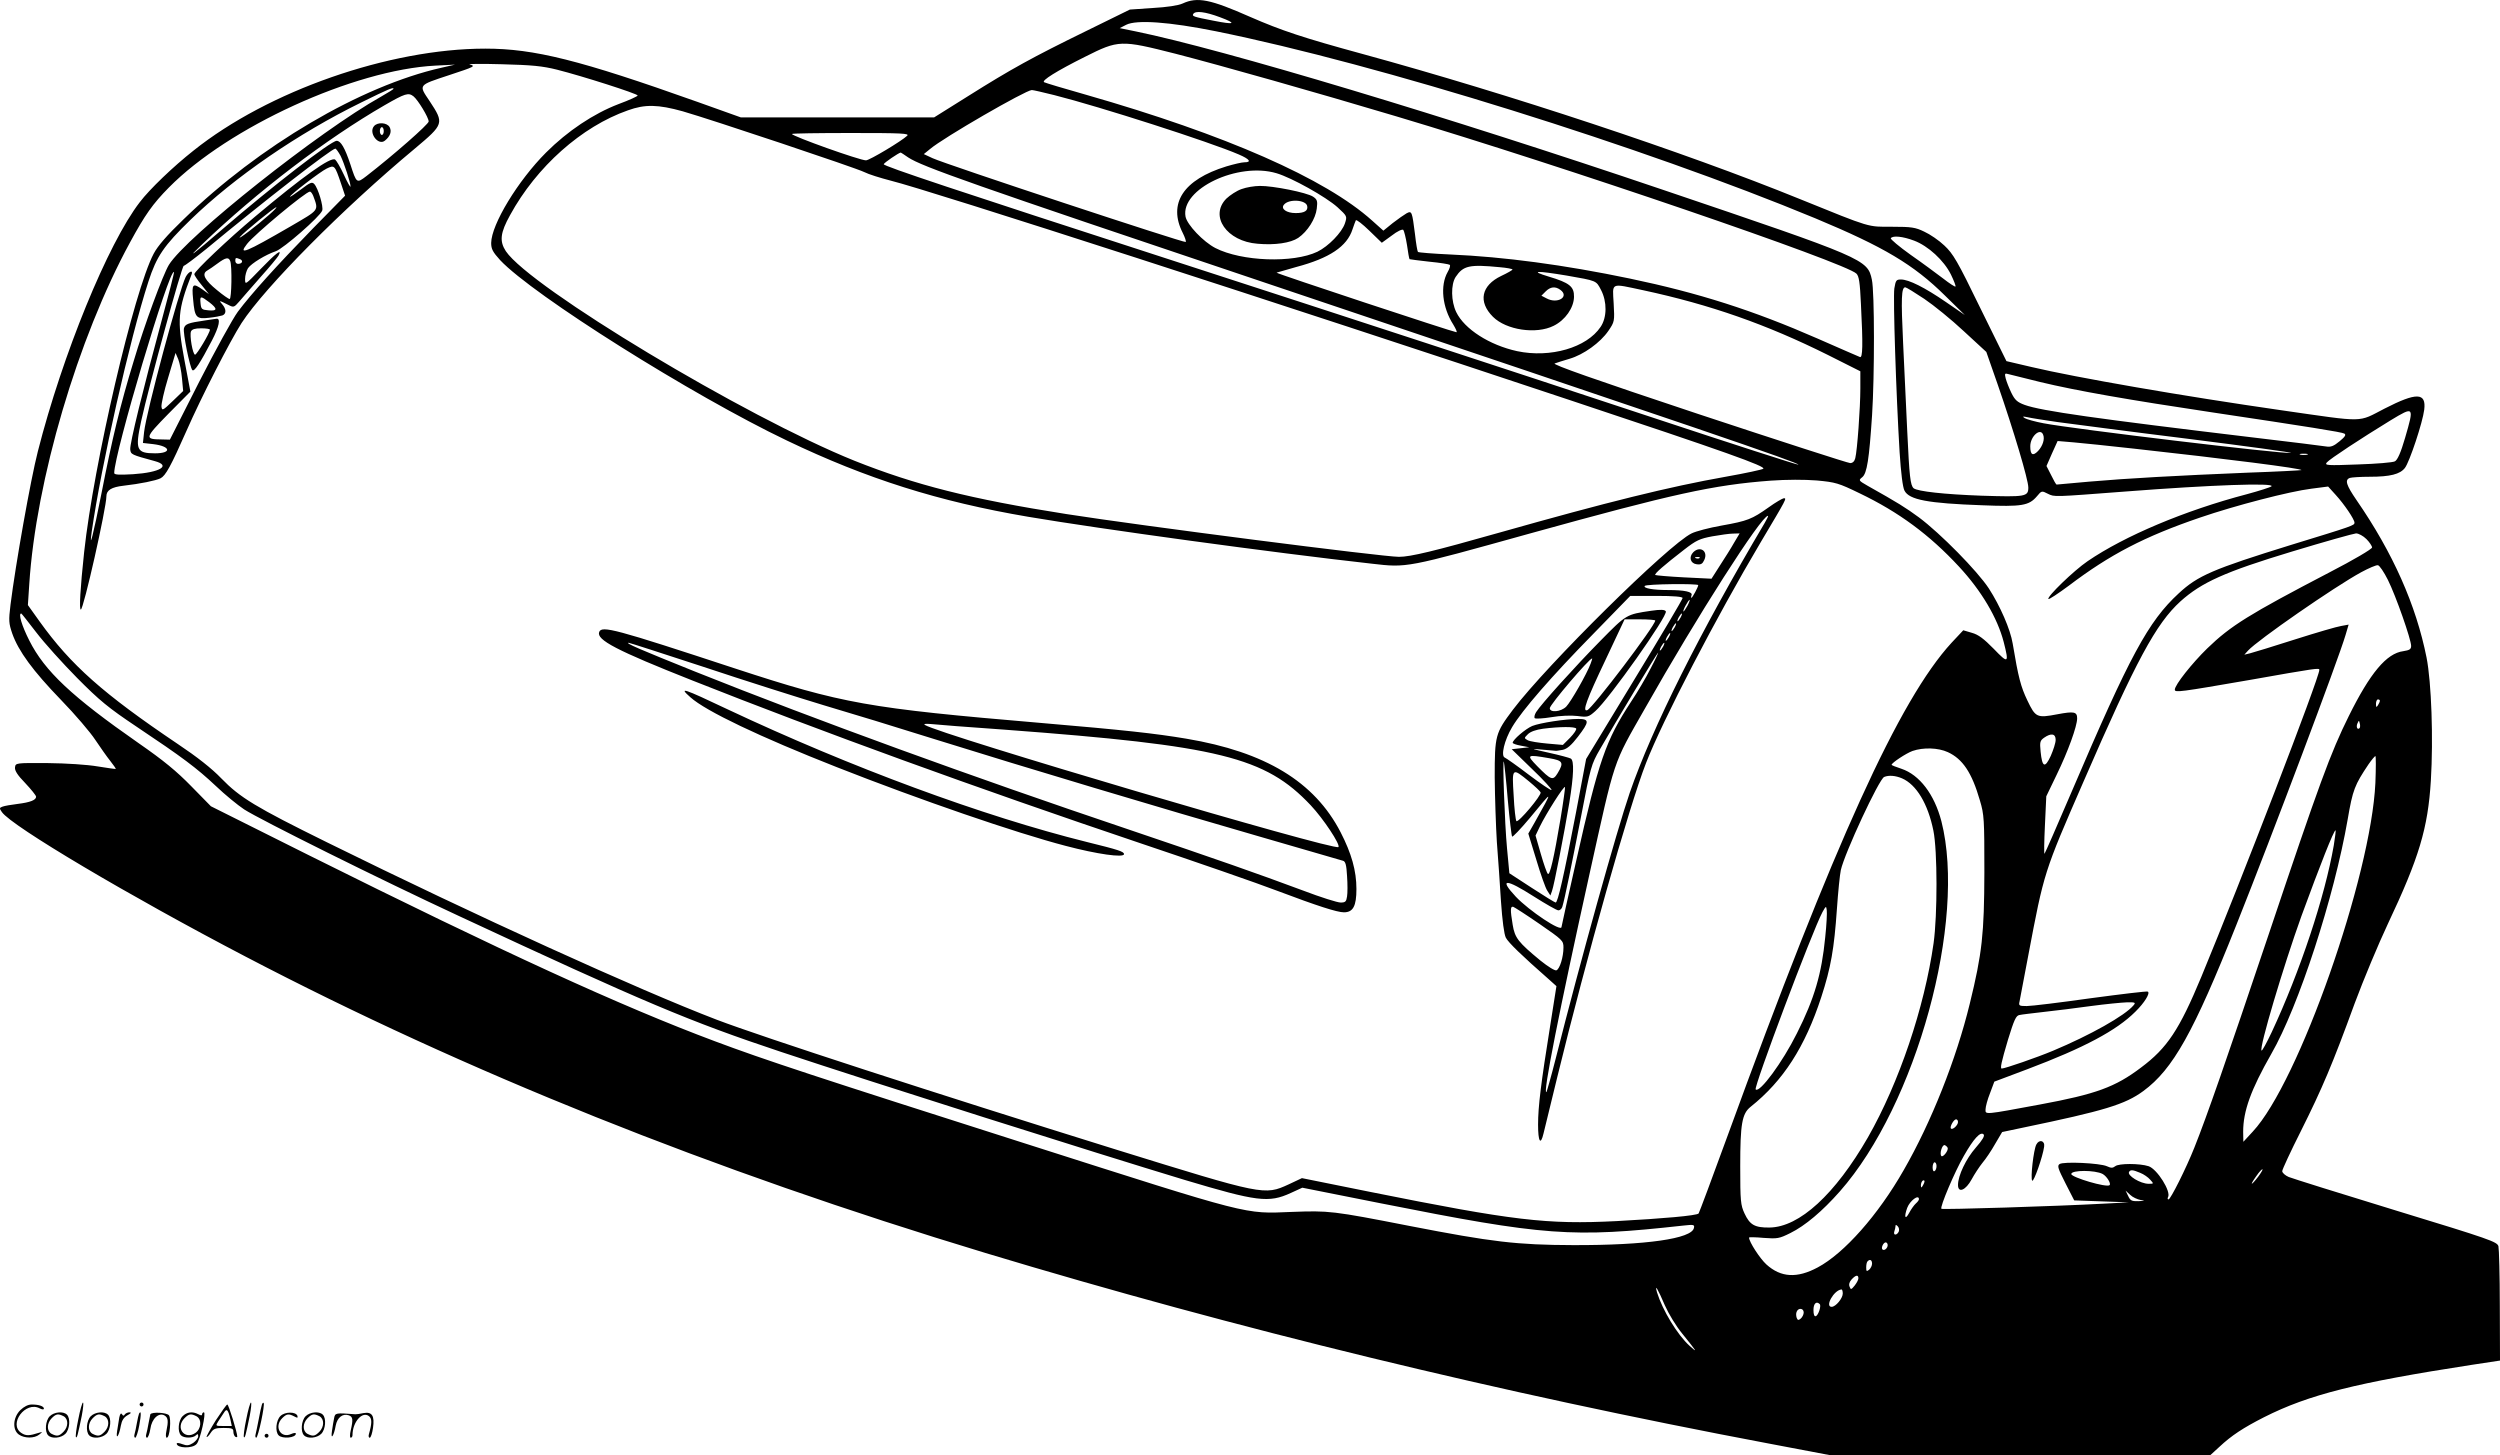 <svg version="1.0" xmlns="http://www.w3.org/2000/svg"
  viewBox="0 0 1279.978 745.097"
 preserveAspectRatio="xMidYMid meet">
<g transform="translate(-0.522,746.097) scale(0.1,-0.1)"
fill="#000000" stroke="none">
<path d="M6060 7443 c-21 -10 -81 -19 -153 -23 l-117 -8 -224 -110 c-276 -135
-383 -194 -604 -333 l-174 -109 -495 0 -495 0 -221 79 c-604 215 -837 273
-1087 273 -491 0 -1111 -216 -1494 -522 -104 -82 -225 -198 -275 -264 -163
-211 -396 -781 -522 -1276 -37 -144 -114 -578 -140 -785 -10 -82 -9 -95 9
-148 32 -90 105 -190 249 -339 73 -75 152 -168 176 -205 25 -37 59 -86 76
-107 17 -22 30 -40 29 -42 -2 -1 -43 5 -93 13 -53 9 -158 16 -255 17 -164 1
-165 1 -168 -22 -2 -16 12 -39 52 -80 31 -33 56 -64 56 -70 0 -17 -29 -29 -94
-37 -33 -4 -68 -10 -78 -14 -16 -6 -17 -8 -3 -28 50 -72 654 -430 1246 -739
1129 -590 2387 -1094 3789 -1518 1285 -388 2634 -716 4012 -976 l316 -60 971
0 972 0 47 43 c63 59 123 98 229 152 230 116 473 177 1063 268 l145 22 -1 281
c0 154 -4 291 -7 304 -6 23 -42 36 -524 183 -285 87 -533 165 -550 172 -18 8
-33 21 -33 30 0 8 43 101 96 206 109 218 162 343 275 653 45 121 121 303 169
405 161 341 206 491 221 736 13 214 3 502 -22 629 -54 270 -172 536 -359 807
-52 76 -61 103 -34 113 9 3 55 6 102 6 105 0 155 13 180 45 24 31 91 233 99
298 11 89 -39 90 -203 6 -140 -72 -92 -71 -525 -9 -508 73 -1055 168 -1283
222 l-128 30 -134 272 c-117 241 -139 278 -184 320 -27 26 -74 58 -103 71 -45
22 -66 25 -164 25 -128 0 -103 -8 -473 142 -595 242 -1487 537 -2240 743 -301
82 -415 120 -573 189 -206 91 -271 104 -347 69z m191 -70 c89 -33 77 -40 -33
-18 -104 20 -111 23 -103 35 11 17 61 11 136 -17z m-21 -72 c835 -169 2188
-592 3070 -958 350 -146 502 -236 664 -396 l101 -99 -96 66 c-109 75 -191 116
-231 116 -24 0 -27 -4 -34 -46 -7 -48 9 -538 27 -838 7 -108 16 -180 25 -197
24 -47 119 -65 399 -75 202 -8 238 -2 279 46 24 29 25 29 56 13 35 -17 24 -17
405 12 428 33 759 45 740 26 -6 -5 -62 -23 -125 -40 -320 -84 -627 -214 -816
-343 -72 -49 -211 -184 -201 -194 3 -3 50 28 104 68 211 160 388 252 672 349
181 62 458 134 571 148 l85 11 39 -43 c43 -47 96 -125 96 -142 0 -14 -5 -16
-325 -114 -400 -124 -477 -157 -575 -248 -156 -144 -250 -318 -547 -1013 -74
-173 -137 -317 -140 -320 -3 -3 -2 62 2 144 l7 150 53 110 c58 119 105 249
105 289 0 34 -16 37 -101 21 -105 -20 -112 -17 -154 71 -33 69 -46 116 -75
291 -12 73 -64 192 -122 282 -59 90 -248 282 -358 364 -68 50 -108 75 -263
162 -47 27 -47 28 -27 44 24 20 35 91 50 317 13 201 13 631 -1 694 -22 104
-35 110 -1069 460 -1112 377 -2251 719 -2699 811 l-83 17 33 17 c53 27 221 15
459 -33z m-207 -115 c240 -62 717 -197 1132 -321 861 -257 2299 -749 2355
-805 13 -13 18 -44 23 -155 11 -213 9 -278 -5 -272 -7 3 -105 45 -218 95 -329
144 -607 233 -961 307 -336 70 -643 111 -918 123 -88 4 -162 10 -166 13 -3 3
-10 44 -15 90 -15 117 -16 122 -43 108 -12 -7 -44 -29 -71 -50 l-48 -39 -57
51 c-240 216 -750 440 -1466 645 -110 31 -206 60 -214 64 -15 8 63 57 209 130
173 87 183 87 463 16z m-3165 -82 c127 -32 412 -123 412 -132 0 -4 -44 -24
-98 -44 -128 -49 -261 -138 -371 -248 -144 -144 -280 -368 -281 -463 0 -31 8
-46 46 -88 168 -179 983 -692 1469 -924 407 -195 776 -312 1235 -390 366 -62
1255 -184 1758 -240 183 -21 172 -23 812 155 733 203 937 248 1230 270 84 6
173 6 237 1 96 -9 111 -13 220 -66 200 -96 357 -212 508 -375 116 -125 197
-263 229 -386 28 -110 24 -113 -51 -35 -51 52 -79 73 -112 82 l-44 13 -60 -64
c-267 -291 -598 -1018 -1147 -2525 -78 -214 -145 -393 -148 -397 -11 -11 -180
-26 -420 -39 -359 -18 -527 2 -1264 150 l-347 70 -68 -32 c-124 -57 -128 -56
-883 178 -929 289 -1814 577 -2045 665 -400 153 -1235 533 -1995 908 -367 181
-446 229 -542 328 -48 50 -124 110 -223 176 -383 258 -547 404 -707 627 l-60
84 7 106 c34 532 248 1259 516 1751 76 140 116 197 199 281 305 309 948 603
1365 624 l100 5 -70 -16 c-412 -93 -932 -399 -1321 -777 -84 -81 -131 -135
-152 -175 -101 -191 -307 -1076 -356 -1528 -20 -187 -26 -294 -17 -294 14 0
131 521 131 580 0 31 26 47 87 54 87 10 165 26 190 38 26 13 53 62 133 243 76
173 223 460 282 552 120 184 518 586 887 893 150 126 151 129 76 243 -57 85
-61 80 99 133 133 44 138 46 106 55 -14 3 61 4 165 1 154 -4 207 -9 283 -28z
m-838 -98 c0 -2 -29 -20 -64 -40 -315 -176 -997 -717 -1086 -861 -30 -49 -125
-306 -181 -495 -67 -219 -110 -397 -164 -674 -42 -213 -65 -302 -50 -196 48
335 194 983 290 1279 42 130 79 184 216 317 228 221 551 442 873 600 142 70
166 80 166 70z m3383 -32 c237 -60 797 -240 945 -304 56 -24 67 -40 28 -40
-13 0 -55 -10 -92 -21 -221 -68 -300 -190 -223 -341 11 -22 18 -43 15 -46 -7
-6 -1227 397 -1296 429 l-45 21 32 26 c68 58 489 301 521 302 7 0 59 -12 115
-26z m-3281 -6 c23 -18 78 -109 78 -129 0 -14 -180 -172 -318 -279 -51 -39
-51 -39 -83 60 -28 84 -49 120 -70 120 -29 0 -334 -236 -583 -451 -157 -135
-192 -161 -106 -79 283 271 633 538 934 712 106 61 122 66 148 46z m1379 -77
c149 -43 885 -289 929 -311 21 -11 82 -30 136 -44 198 -49 1999 -631 3484
-1126 794 -264 998 -337 983 -349 -4 -4 -91 -23 -193 -41 -288 -51 -603 -129
-1158 -286 -335 -95 -455 -124 -514 -124 -84 0 -1321 159 -1703 219 -491 77
-774 149 -1085 273 -557 224 -1660 887 -1785 1073 -33 51 -29 93 22 185 135
247 366 453 603 536 88 32 155 30 281 -5z m1149 -125 c-28 -27 -193 -126 -211
-126 -32 0 -379 124 -379 135 0 3 136 5 302 5 263 0 300 -2 288 -14z m-2901
-103 c19 -39 51 -138 51 -157 -1 -6 -16 21 -34 60 -18 39 -39 74 -45 78 -23
15 -163 -85 -411 -293 -135 -113 -310 -279 -310 -294 0 -5 17 -31 38 -56 l37
-46 -32 23 c-51 36 -57 31 -49 -50 8 -93 16 -102 82 -94 29 3 59 9 68 12 21 8
20 33 -1 57 -19 21 -16 21 31 -3 27 -14 30 -13 55 16 14 17 64 73 109 125 46
51 88 102 93 111 21 39 -12 14 -90 -67 -81 -84 -81 -84 -81 -52 0 18 7 42 15
55 18 25 90 69 143 87 39 14 226 177 237 208 7 20 -21 115 -41 136 -11 12 -21
8 -68 -28 -31 -23 -56 -40 -56 -37 0 9 156 129 188 144 40 19 41 18 73 -76
l21 -63 -164 -167 c-187 -192 -316 -335 -385 -427 -26 -35 -115 -197 -198
-359 l-150 -296 -40 1 c-91 1 -90 6 32 131 l113 114 -31 164 c-38 204 -33 255
36 433 12 28 -13 20 -29 -10 -34 -68 -202 -692 -213 -794 l-6 -56 53 -6 c90
-11 96 -47 9 -47 -95 0 -103 18 -71 165 41 186 208 795 218 795 5 0 57 39 115
86 293 243 642 514 661 514 4 0 16 -17 27 -37z m2906 -8 c71 -47 323 -136
1820 -639 2194 -738 2753 -928 2737 -934 -5 -1 -335 105 -733 237 -868 287
-1441 474 -2494 816 -1083 351 -1455 475 -1455 485 0 7 77 59 87 60 1 0 18
-11 38 -25z m1886 -81 c78 -23 253 -121 312 -174 50 -46 50 -46 38 -83 -16
-47 -84 -117 -141 -145 -124 -59 -387 -50 -522 19 -62 32 -145 119 -153 161
-26 141 268 281 466 222z m-4932 -116 c28 -77 33 -69 -116 -156 -233 -135
-270 -150 -223 -90 39 50 301 268 322 268 5 0 12 -10 17 -22z m-225 -96 c-63
-56 -172 -139 -149 -113 22 26 176 151 185 151 3 -1 -13 -18 -36 -38z m5747
-107 c28 22 54 34 59 29 4 -5 13 -40 19 -78 5 -37 11 -70 13 -72 2 -1 48 -7
102 -13 54 -5 101 -13 104 -16 4 -4 -1 -20 -11 -37 -39 -69 -28 -180 29 -269
13 -22 21 -39 16 -39 -14 0 -924 301 -921 305 2 1 48 14 101 29 170 45 260
105 288 193 7 21 15 42 17 46 3 5 34 -19 69 -53 l64 -62 51 37z m2674 -26 c72
-27 153 -101 189 -174 15 -31 26 -59 23 -61 -2 -3 -31 16 -63 41 -33 25 -107
80 -166 121 -59 42 -105 81 -102 85 9 15 61 10 119 -12z m-8621 -105 c10 -25
7 -194 -3 -194 -5 0 -34 20 -64 45 -63 51 -80 83 -52 100 9 5 34 22 54 37 42
31 57 34 65 12z m50 10 c18 -7 12 -24 -10 -24 -8 0 -14 7 -14 15 0 17 2 18 24
9z m6449 -41 c37 -3 67 -9 66 -12 0 -3 -26 -18 -58 -33 -102 -49 -119 -132
-42 -209 68 -68 222 -91 311 -46 59 29 103 92 104 148 1 53 -23 72 -130 104
-99 30 -63 31 93 5 154 -27 150 -25 175 -73 32 -61 31 -142 -2 -190 -71 -106
-257 -160 -427 -124 -142 31 -270 113 -312 200 -27 56 -28 141 -3 180 39 58
70 65 225 50z m-6849 -269 c-97 -358 -165 -636 -162 -664 3 -26 5 -27 126 -60
85 -23 27 -58 -112 -67 -70 -4 -96 -3 -96 6 0 100 283 1052 306 1029 2 -2 -26
-112 -62 -244z m7584 151 c344 -74 632 -175 945 -331 l167 -84 0 -88 c0 -99
-16 -319 -26 -357 -4 -16 -13 -25 -26 -25 -11 0 -360 113 -777 251 -535 178
-750 254 -736 259 11 4 45 15 76 24 72 21 158 83 199 143 32 47 32 49 27 141
-6 109 -19 103 151 67z m-424 2 c48 -35 -14 -74 -70 -44 l-27 14 22 22 c24 24
49 27 75 8z m1863 -46 c49 -33 140 -107 203 -166 l115 -106 58 -166 c82 -237
157 -488 157 -528 0 -47 -14 -49 -239 -42 -193 7 -327 22 -348 38 -17 15 -22
59 -33 294 -5 116 -15 317 -21 448 -11 231 -9 287 11 287 5 0 49 -27 97 -59z
m-8781 -17 c44 -34 43 -46 -3 -42 -35 3 -38 6 -41 36 -4 39 0 39 44 6z m-139
-391 l6 -64 -54 -52 c-50 -48 -54 -50 -57 -29 -2 13 13 80 34 149 l38 127 14
-33 c7 -18 16 -62 19 -98z m9514 -18 c187 -45 457 -92 878 -155 500 -75 665
-101 679 -109 10 -6 4 -16 -24 -39 -30 -25 -45 -31 -69 -27 -16 3 -181 23
-365 45 -809 97 -1095 137 -1179 168 -38 14 -50 25 -68 62 -12 25 -25 58 -29
74 -6 24 -4 27 12 22 11 -3 85 -21 165 -41z m1868 -286 c-22 -76 -39 -113 -52
-120 -10 -6 -96 -13 -190 -16 -157 -6 -171 -5 -159 10 15 18 175 123 327 216
121 73 121 72 74 -90z m-1779 81 c69 -9 370 -49 670 -86 300 -38 536 -70 524
-72 -42 -6 -1111 122 -1267 152 -42 8 -85 20 -95 26 -14 9 -12 10 13 5 16 -4
86 -15 155 -25z m-74 -65 c9 -22 -2 -57 -26 -83 -27 -28 -40 -20 -40 24 0 51
52 97 66 59z m464 -71 c472 -52 865 -102 858 -110 -2 -1 -125 -8 -273 -13
-364 -15 -618 -29 -813 -46 -89 -8 -164 -15 -167 -15 -3 0 -15 21 -28 48 l-24
47 28 64 29 64 83 -7 c45 -4 183 -18 307 -32z m888 -31 c-10 -2 -26 -2 -35 0
-10 3 -2 5 17 5 19 0 27 -2 18 -5z m303 -432 c16 -16 29 -36 29 -43 0 -8 -95
-64 -217 -127 -414 -216 -506 -273 -627 -390 -78 -76 -166 -187 -166 -211 0
-16 27 -12 380 49 350 62 360 63 360 52 0 -40 -401 -1081 -604 -1571 -113
-272 -175 -365 -309 -465 -132 -100 -231 -136 -517 -189 -286 -53 -280 -53
-279 -25 0 13 10 51 23 83 l22 59 170 64 c289 109 456 198 552 294 47 46 77
95 64 103 -5 3 -136 -13 -293 -34 -156 -22 -303 -40 -327 -40 -39 0 -42 2 -37
23 2 12 23 119 45 237 81 427 79 422 283 890 270 622 371 808 496 922 108 97
227 151 571 255 168 51 315 92 328 93 13 0 37 -13 53 -29z m110 -209 c41 -82
119 -305 119 -338 0 -17 -8 -22 -40 -27 -86 -11 -170 -112 -279 -332 -93 -187
-151 -345 -411 -1120 -217 -645 -316 -930 -380 -1090 -42 -106 -122 -265 -132
-265 -5 0 -6 5 -3 11 18 28 -55 144 -99 159 -46 15 -153 15 -171 0 -13 -10
-21 -10 -43 0 -35 16 -222 25 -242 11 -13 -9 -8 -23 30 -98 l45 -88 140 -5
140 -5 -135 -7 c-237 -13 -820 -31 -825 -26 -9 8 68 190 115 271 50 88 85 126
101 110 7 -7 -5 -28 -40 -68 -50 -57 -91 -143 -91 -191 0 -44 40 -27 70 29 14
26 39 64 55 84 17 20 46 63 65 97 l36 61 109 23 c414 86 520 118 614 187 152
112 257 300 476 850 185 464 524 1364 559 1484 l16 54 -38 -7 c-21 -3 -127
-34 -237 -69 -110 -35 -213 -67 -230 -71 l-29 -7 19 21 c48 53 443 327 579
401 39 21 78 38 86 36 8 -1 31 -35 51 -75z m-12040 -269 c41 -54 135 -158 209
-233 115 -116 160 -153 305 -250 235 -157 307 -211 405 -303 47 -45 112 -98
145 -120 82 -53 697 -359 1100 -546 949 -442 1181 -540 1650 -696 481 -160
1605 -516 2065 -655 371 -111 431 -119 544 -67 l59 27 402 -80 c841 -167 978
-177 1548 -114 54 6 59 5 55 -12 -10 -55 -245 -89 -618 -88 -290 1 -415 16
-837 98 -398 78 -413 79 -604 72 -245 -10 -199 -22 -1364 350 -1069 341 -1334
428 -1590 524 -479 179 -1081 455 -2080 953 l-500 250 -100 102 c-75 77 -143
133 -270 221 -343 239 -481 369 -560 526 -38 75 -57 138 -41 138 2 0 36 -44
77 -97z m11999 -350 c0 -5 -5 -15 -10 -23 -8 -12 -10 -11 -10 8 0 12 5 22 10
22 6 0 10 -3 10 -7z m-104 -140 c-11 -11 -19 6 -11 24 8 17 8 17 12 0 3 -10 2
-21 -1 -24z m-1556 -60 c0 -16 -12 -52 -25 -82 -30 -65 -44 -59 -52 21 -5 50
-3 57 18 72 36 25 59 21 59 -11z m-552 -63 c76 -35 123 -105 164 -247 22 -73
23 -96 23 -368 -1 -316 -11 -413 -75 -674 -69 -283 -197 -606 -338 -851 -131
-230 -305 -426 -440 -498 -106 -57 -189 -52 -263 15 -33 30 -89 116 -89 138 0
2 34 2 75 -2 70 -5 79 -4 137 25 75 37 164 112 253 213 392 444 650 1386 520
1895 -36 138 -112 238 -205 269 -28 9 -50 18 -50 20 0 10 74 59 107 71 55 19
131 17 181 -6z m2189 -157 c-22 -479 -393 -1535 -628 -1786 l-48 -52 -1 51 c0
106 39 215 144 399 140 243 322 803 391 1200 26 153 36 177 107 283 16 23 32
42 35 42 3 0 3 -62 0 -137z m-2424 23 c74 -32 133 -130 161 -268 21 -102 21
-433 1 -576 -47 -331 -177 -715 -336 -994 -168 -292 -351 -460 -504 -462 -76
-1 -101 14 -128 72 -20 43 -22 63 -22 242 0 216 9 269 53 304 167 133 279 307
362 562 49 150 66 248 80 451 6 87 15 176 20 199 19 86 196 467 222 477 24 10
58 7 91 -7z m2211 -343 c-46 -264 -172 -644 -318 -957 -26 -55 -49 -97 -52
-94 -13 13 112 432 204 688 96 262 166 440 175 440 2 0 -2 -35 -9 -77z m-2604
-472 c-18 -185 -55 -313 -145 -491 -73 -147 -191 -307 -211 -287 -11 11 290
811 342 908 18 32 19 33 22 10 2 -13 -1 -76 -8 -140z m1579 -347 c-44 -53
-222 -153 -413 -233 -81 -34 -246 -91 -262 -91 -9 0 -3 30 32 148 31 101 41
123 58 126 12 3 68 9 126 16 58 6 166 20 240 30 74 10 157 18 184 19 43 1 47
-1 35 -15z m-899 -598 c0 -16 -28 -42 -36 -33 -8 7 14 47 26 47 6 0 10 -6 10
-14z m-53 -132 c5 -14 -24 -50 -32 -42 -11 11 4 60 17 56 7 -3 13 -9 15 -14z
m-57 -93 c0 -11 -4 -23 -10 -26 -6 -4 -10 5 -10 19 0 14 5 26 10 26 6 0 10 -9
10 -19z m1646 -56 c-37 -48 -44 -45 -9 4 15 22 30 38 32 35 2 -2 -8 -19 -23
-39z m-795 15 c21 -12 44 -49 35 -57 -14 -14 -196 40 -196 57 0 21 122 21 161
0z m192 6 c18 -7 41 -23 51 -35 19 -21 19 -21 -8 -21 -42 0 -112 43 -100 61 7
12 19 11 57 -5z m-1112 -63 c-8 -15 -10 -15 -11 -2 0 17 10 32 18 25 2 -3 -1
-13 -7 -23z m1114 -76 c25 -3 23 -4 -11 -6 -35 -1 -42 3 -53 27 l-13 27 24
-22 c12 -12 37 -23 53 -26z m-1135 4 c0 -5 -7 -14 -16 -22 -8 -7 -24 -29 -34
-48 -21 -39 -27 -21 -10 26 14 37 60 71 60 44z m-103 -165 c-4 -9 -11 -16 -18
-16 -6 0 -8 7 -5 16 3 9 6 21 6 27 0 8 3 8 11 0 7 -7 9 -19 6 -27z m-57 -70
c0 -16 -18 -31 -27 -22 -8 8 5 36 17 36 5 0 10 -6 10 -14z m-80 -95 c0 -10 -7
-24 -15 -31 -13 -10 -15 -9 -15 12 0 14 3 28 7 31 12 13 23 7 23 -12z m-70
-75 c0 -8 -9 -24 -19 -37 -18 -22 -20 -22 -26 -6 -5 11 -1 25 10 37 21 23 35
26 35 6z m-991 -138 c19 -43 57 -106 89 -145 76 -94 82 -103 38 -63 -63 57
-139 183 -167 274 -14 49 5 16 40 -66z m911 60 c0 -24 -36 -68 -57 -68 -36 0
11 85 50 89 4 1 7 -9 7 -21z m-118 -54 c9 -9 -7 -57 -20 -62 -8 -2 -12 9 -12
32 0 33 15 47 32 30z m-82 -43 c0 -10 -7 -24 -15 -31 -12 -10 -16 -9 -21 4 -3
9 -4 23 0 31 8 21 36 19 36 -4z M9060 4863 c-85 -60 -106 -69 -241 -93 -62
-11 -131 -29 -153 -40 -118 -57 -741 -673 -915 -903 -90 -120 -93 -131 -93
-346 1 -102 6 -251 11 -331 6 -80 16 -216 21 -303 7 -101 16 -169 25 -187 13
-25 81 -91 220 -213 l39 -35 -32 -203 c-47 -293 -62 -413 -62 -506 0 -88 13
-109 28 -45 5 20 37 150 70 287 150 614 366 1382 455 1610 83 214 360 748 587
1130 135 227 134 225 118 225 -7 -1 -42 -21 -78 -47z m-20 -80 c-330 -557
-575 -1046 -691 -1382 -66 -192 -252 -858 -379 -1361 -23 -91 -45 -167 -47
-170 -21 -19 66 418 219 1110 135 609 118 560 286 855 267 472 595 985 629
985 3 0 -5 -17 -17 -37z m-156 -100 c-15 -27 -48 -79 -72 -116 l-44 -69 -142
7 c-77 4 -143 10 -146 12 -6 6 45 50 147 129 63 49 81 57 145 69 40 7 88 14
106 14 l34 1 -28 -47z m-184 -218 c0 -9 -30 -65 -35 -65 -2 0 -2 6 1 14 6 17
-36 26 -121 26 -75 0 -127 9 -119 21 6 10 274 13 274 4z m-80 -66 c0 -6 -111
-194 -247 -417 l-247 -407 -52 -275 c-63 -329 -93 -460 -104 -460 -4 0 -59 34
-122 75 l-115 75 -12 128 c-12 126 -24 471 -16 442 2 -8 12 -96 20 -195 9 -99
19 -183 22 -187 2 -5 43 38 90 94 123 149 122 151 25 -23 l-32 -56 41 -134
c22 -74 47 -145 56 -158 l16 -25 8 22 c11 29 63 298 89 453 23 143 25 214 8
226 -7 4 -58 18 -113 30 -94 21 -96 22 -35 16 36 -3 67 -6 70 -6 3 -1 19 2 37
5 22 5 44 24 77 67 59 77 60 91 2 91 -67 0 -196 -20 -236 -36 -35 -15 -100
-71 -100 -86 0 -4 19 -11 43 -15 l42 -8 -45 -5 -45 -5 105 -102 c58 -55 102
-104 99 -107 -3 -3 -55 32 -116 78 -60 46 -116 85 -123 88 -22 7 -3 89 37 156
51 86 200 258 418 480 l187 192 134 0 c89 0 134 -4 134 -11z m25 -39 c-9 -16
-18 -30 -21 -30 -2 0 2 14 11 30 9 17 18 30 21 30 2 0 -2 -13 -11 -30z m-35
-60 c-6 -11 -13 -20 -16 -20 -2 0 0 9 6 20 6 11 13 20 16 20 2 0 0 -9 -6 -20z
m-30 -50 c-6 -11 -13 -20 -16 -20 -2 0 0 9 6 20 6 11 13 20 16 20 2 0 0 -9 -6
-20z m-30 -50 c-6 -11 -13 -20 -16 -20 -2 0 0 9 6 20 6 11 13 20 16 20 2 0 0
-9 -6 -20z m-30 -50 c-6 -11 -13 -20 -16 -20 -2 0 0 9 6 20 6 11 13 20 16 20
2 0 0 -9 -6 -20z m-64 -112 c-23 -46 -68 -122 -100 -170 -130 -199 -165 -299
-280 -811 -42 -185 -76 -339 -76 -342 0 -28 -166 83 -234 155 -88 94 -53 94
94 0 60 -38 116 -70 124 -70 8 0 17 8 20 18 12 38 47 210 96 462 49 256 52
267 97 345 76 133 294 495 298 495 2 0 -15 -37 -39 -82z m-381 -307 c3 -6 -11
-26 -31 -47 l-37 -37 -80 7 c-44 4 -89 11 -100 17 -19 11 -19 11 1 31 13 13
41 23 78 28 87 11 162 11 169 1z m-138 -152 c71 -12 76 -22 43 -77 -24 -39
-33 -36 -105 37 -56 58 -54 60 62 40z m-103 -119 c30 -25 57 -50 59 -56 6 -14
-114 -157 -124 -147 -4 5 -11 64 -14 131 -9 144 -9 144 79 72z m161 -191 c-34
-203 -55 -293 -65 -282 -5 4 -21 50 -36 102 l-27 94 22 46 c32 66 125 213 129
202 1 -4 -9 -78 -23 -162z m-107 -539 c117 -81 122 -85 122 -120 0 -49 -19
-110 -36 -117 -8 -3 -42 18 -82 50 -114 94 -131 116 -142 183 -13 78 -12 96 3
92 6 -2 67 -41 135 -88z M8675 4634 c-25 -25 -15 -58 17 -62 22 -3 30 2 39 22
21 45 -21 74 -56 40z m32 -30 c-3 -3 -12 -4 -19 -1 -8 3 -5 6 6 6 11 1 17 -2
13 -5z M8460 4334 c-129 -19 -127 -18 -260 -153 -132 -134 -305 -326 -330
-366 -8 -13 -11 -27 -7 -31 4 -4 42 -2 85 5 46 8 102 10 134 6 52 -7 57 -5 91
25 69 60 374 491 361 511 -5 9 -26 10 -74 3z m20 -50 c0 -26 -320 -448 -348
-459 -27 -10 -5 51 95 261 l96 204 79 0 c43 0 78 -3 78 -6z m-331 -221 c-19
-52 -102 -197 -125 -220 -27 -27 -84 -32 -84 -8 0 18 202 255 217 255 1 0 -2
-12 -8 -27z M3073 4225 c-15 -40 88 -94 477 -248 656 -260 1456 -551 2290
-832 289 -97 606 -207 705 -245 204 -77 306 -110 341 -110 47 0 64 32 64 119
0 94 -25 182 -81 291 -134 259 -385 411 -790 479 -161 27 -315 44 -749 81
-883 75 -1010 98 -1560 278 -620 204 -684 221 -697 187z m536 -179 c207 -69
482 -156 611 -195 129 -38 388 -117 575 -176 464 -145 1156 -352 1655 -496
228 -66 422 -122 431 -125 13 -3 18 -22 21 -78 3 -41 3 -88 0 -105 -4 -26 -8
-31 -33 -31 -16 0 -102 27 -191 61 -242 90 -427 155 -900 315 -793 267 -1590
557 -2213 806 -286 115 -361 147 -341 148 4 0 178 -56 385 -124z m1541 -321
c1099 -82 1333 -140 1566 -387 65 -69 153 -202 142 -214 -21 -20 -2040 576
-2117 625 -9 6 2 7 30 5 24 -3 195 -16 379 -29z M3540 3891 c79 -71 356 -203
750 -358 427 -168 915 -336 1172 -403 159 -42 298 -62 298 -42 0 13 -28 22
-190 62 -531 132 -1208 382 -1839 679 -232 110 -252 116 -191 62z M1920 6815
c-29 -34 22 -102 56 -74 27 22 36 47 24 69 -13 24 -62 27 -80 5z m50 -25 c0
-11 -4 -20 -10 -20 -5 0 -10 9 -10 20 0 11 5 20 10 20 6 0 10 -9 10 -20z
M1053 5820 c-84 -12 -100 -18 -106 -40 -6 -22 30 -200 43 -214 10 -10 40 36
100 151 38 73 46 116 23 112 -4 -1 -32 -5 -60 -9z m27 -47 c0 -16 -67 -128
-76 -128 -12 0 -29 99 -21 119 5 11 20 16 52 16 25 0 45 -3 45 -7z M6362 6493
c-24 -8 -59 -31 -78 -49 -88 -89 2 -219 160 -231 89 -8 169 4 208 30 48 33 89
98 95 150 5 39 2 47 -19 61 -31 21 -206 56 -272 55 -28 0 -70 -7 -94 -16z
m336 -87 c5 -24 -14 -36 -59 -36 -47 0 -78 22 -60 43 25 31 113 25 119 -7z
M10431 1601 c-14 -26 -31 -174 -21 -185 8 -8 54 123 61 174 5 31 -25 40 -40
11z M406 194 c-10 -47 -15 -88 -12 -91 5 -6 9 7 30 110 7 37 10 67 6 67 -4 0
-15 -39 -24 -86z M720 270 c0 -5 5 -10 10 -10 6 0 10 5 10 10 0 6 -4 10 -10
10 -5 0 -10 -4 -10 -10z M1266 194 c-10 -47 -15 -88 -12 -91 5 -6 9 7 30 110
7 37 10 67 6 67 -4 0 -15 -39 -24 -86z M1346 269 c-3 -8 -10 -41 -16 -74 -6
-33 -14 -68 -16 -77 -3 -10 -1 -18 3 -18 10 0 46 171 38 178 -2 3 -7 -1 -9 -9z
M109 241 c-38 -38 -41 -101 -7 -125 29 -20 79 -20 104 0 18 14 18 15 1 10 -53
-17 -69 -17 -92 -2 -69 45 21 166 94 126 12 -6 21 -7 21 -1 0 12 -25 21 -62
21 -19 0 -39 -10 -59 -29z M1110 189 c-28 -45 -49 -83 -47 -85 2 -3 12 7 21
21 14 21 24 25 66 25 43 0 50 -3 50 -19 0 -11 5 -23 10 -26 6 -3 10 -3 10 1 0
20 -44 164 -51 164 -4 0 -30 -37 -59 -81z m75 4 l7 -33 -42 0 c-42 0 -42 0
-28 23 8 12 21 32 29 44 15 25 22 18 34 -34z M260 210 c-22 -22 -27 -79 -8
-98 19 -19 66 -14 88 8 22 22 27 79 8 98 -19 19 -66 14 -88 -8z m71 0 c25 -14
25 -54 -1 -80 -23 -23 -33 -24 -61 -10 -25 14 -25 54 1 80 23 23 33 24 61 10z
M470 210 c-22 -22 -27 -79 -8 -98 19 -19 66 -14 88 8 22 22 27 79 8 98 -19 19
-66 14 -88 -8z m71 0 c25 -14 25 -54 -1 -80 -23 -23 -33 -24 -61 -10 -25 14
-25 54 1 80 23 23 33 24 61 10z M616 204 c-3 -16 -8 -47 -11 -69 -8 -51 10
-26 19 27 5 27 15 42 34 53 18 10 22 14 10 15 -9 0 -20 -5 -24 -11 -5 -8 -9
-8 -14 1 -5 8 -10 3 -14 -16z M717 223 c-2 -4 -7 -26 -11 -48 -4 -22 -9 -48
-12 -57 -3 -10 -1 -18 4 -18 4 0 14 28 20 62 11 58 10 81 -1 61z M775 220 c-1
-3 -5 -23 -9 -45 -4 -22 -9 -48 -12 -57 -3 -10 -1 -18 4 -18 5 0 13 20 17 45
7 53 44 87 74 68 17 -11 19 -28 8 -80 -4 -18 -3 -33 2 -33 16 0 24 99 11 115
-12 14 -87 18 -95 5z M940 210 c-22 -22 -27 -79 -8 -98 15 -15 61 -15 76 0 9
9 12 8 12 -5 0 -9 -12 -24 -26 -34 -21 -13 -32 -15 -55 -6 -16 6 -29 8 -29 3
0 -24 81 -27 102 -2 18 19 50 162 37 162 -5 0 -9 -5 -9 -10 0 -7 -6 -7 -19 0
-30 16 -59 12 -81 -10z m71 0 c29 -16 25 -65 -6 -86 -56 -37 -103 28 -55 76
23 23 33 24 61 10z M1441 211 c-23 -23 -28 -80 -9 -99 19 -19 88 -13 88 9 0 5
-11 4 -24 -2 -54 -25 -89 38 -46 81 23 23 33 24 62 9 16 -9 19 -8 16 3 -8 22
-64 22 -87 -1z M1570 210 c-22 -22 -27 -79 -8 -98 19 -19 66 -14 88 8 22 22
27 79 8 98 -19 19 -66 14 -88 -8z m71 0 c25 -14 25 -54 -1 -80 -23 -23 -33
-24 -61 -10 -25 14 -25 54 1 80 23 23 33 24 61 10z M1716 201 c-3 -14 -8 -44
-11 -66 -8 -51 10 -26 19 27 8 41 35 63 66 53 22 -7 24 -21 11 -77 -5 -22 -5
-38 0 -38 5 0 9 6 9 13 0 68 51 125 85 97 15 -13 15 -35 -1 -92 -3 -10 -1 -18
4 -18 6 0 13 23 17 50 9 63 -5 84 -49 76 -17 -4 -35 -6 -41 -6 -101 8 -104 7
-109 -19z M1360 110 c0 -5 5 -10 10 -10 6 0 10 5 10 10 0 6 -4 10 -10 10 -5 0
-10 -4 -10 -10z"/>
</g>
</svg>
